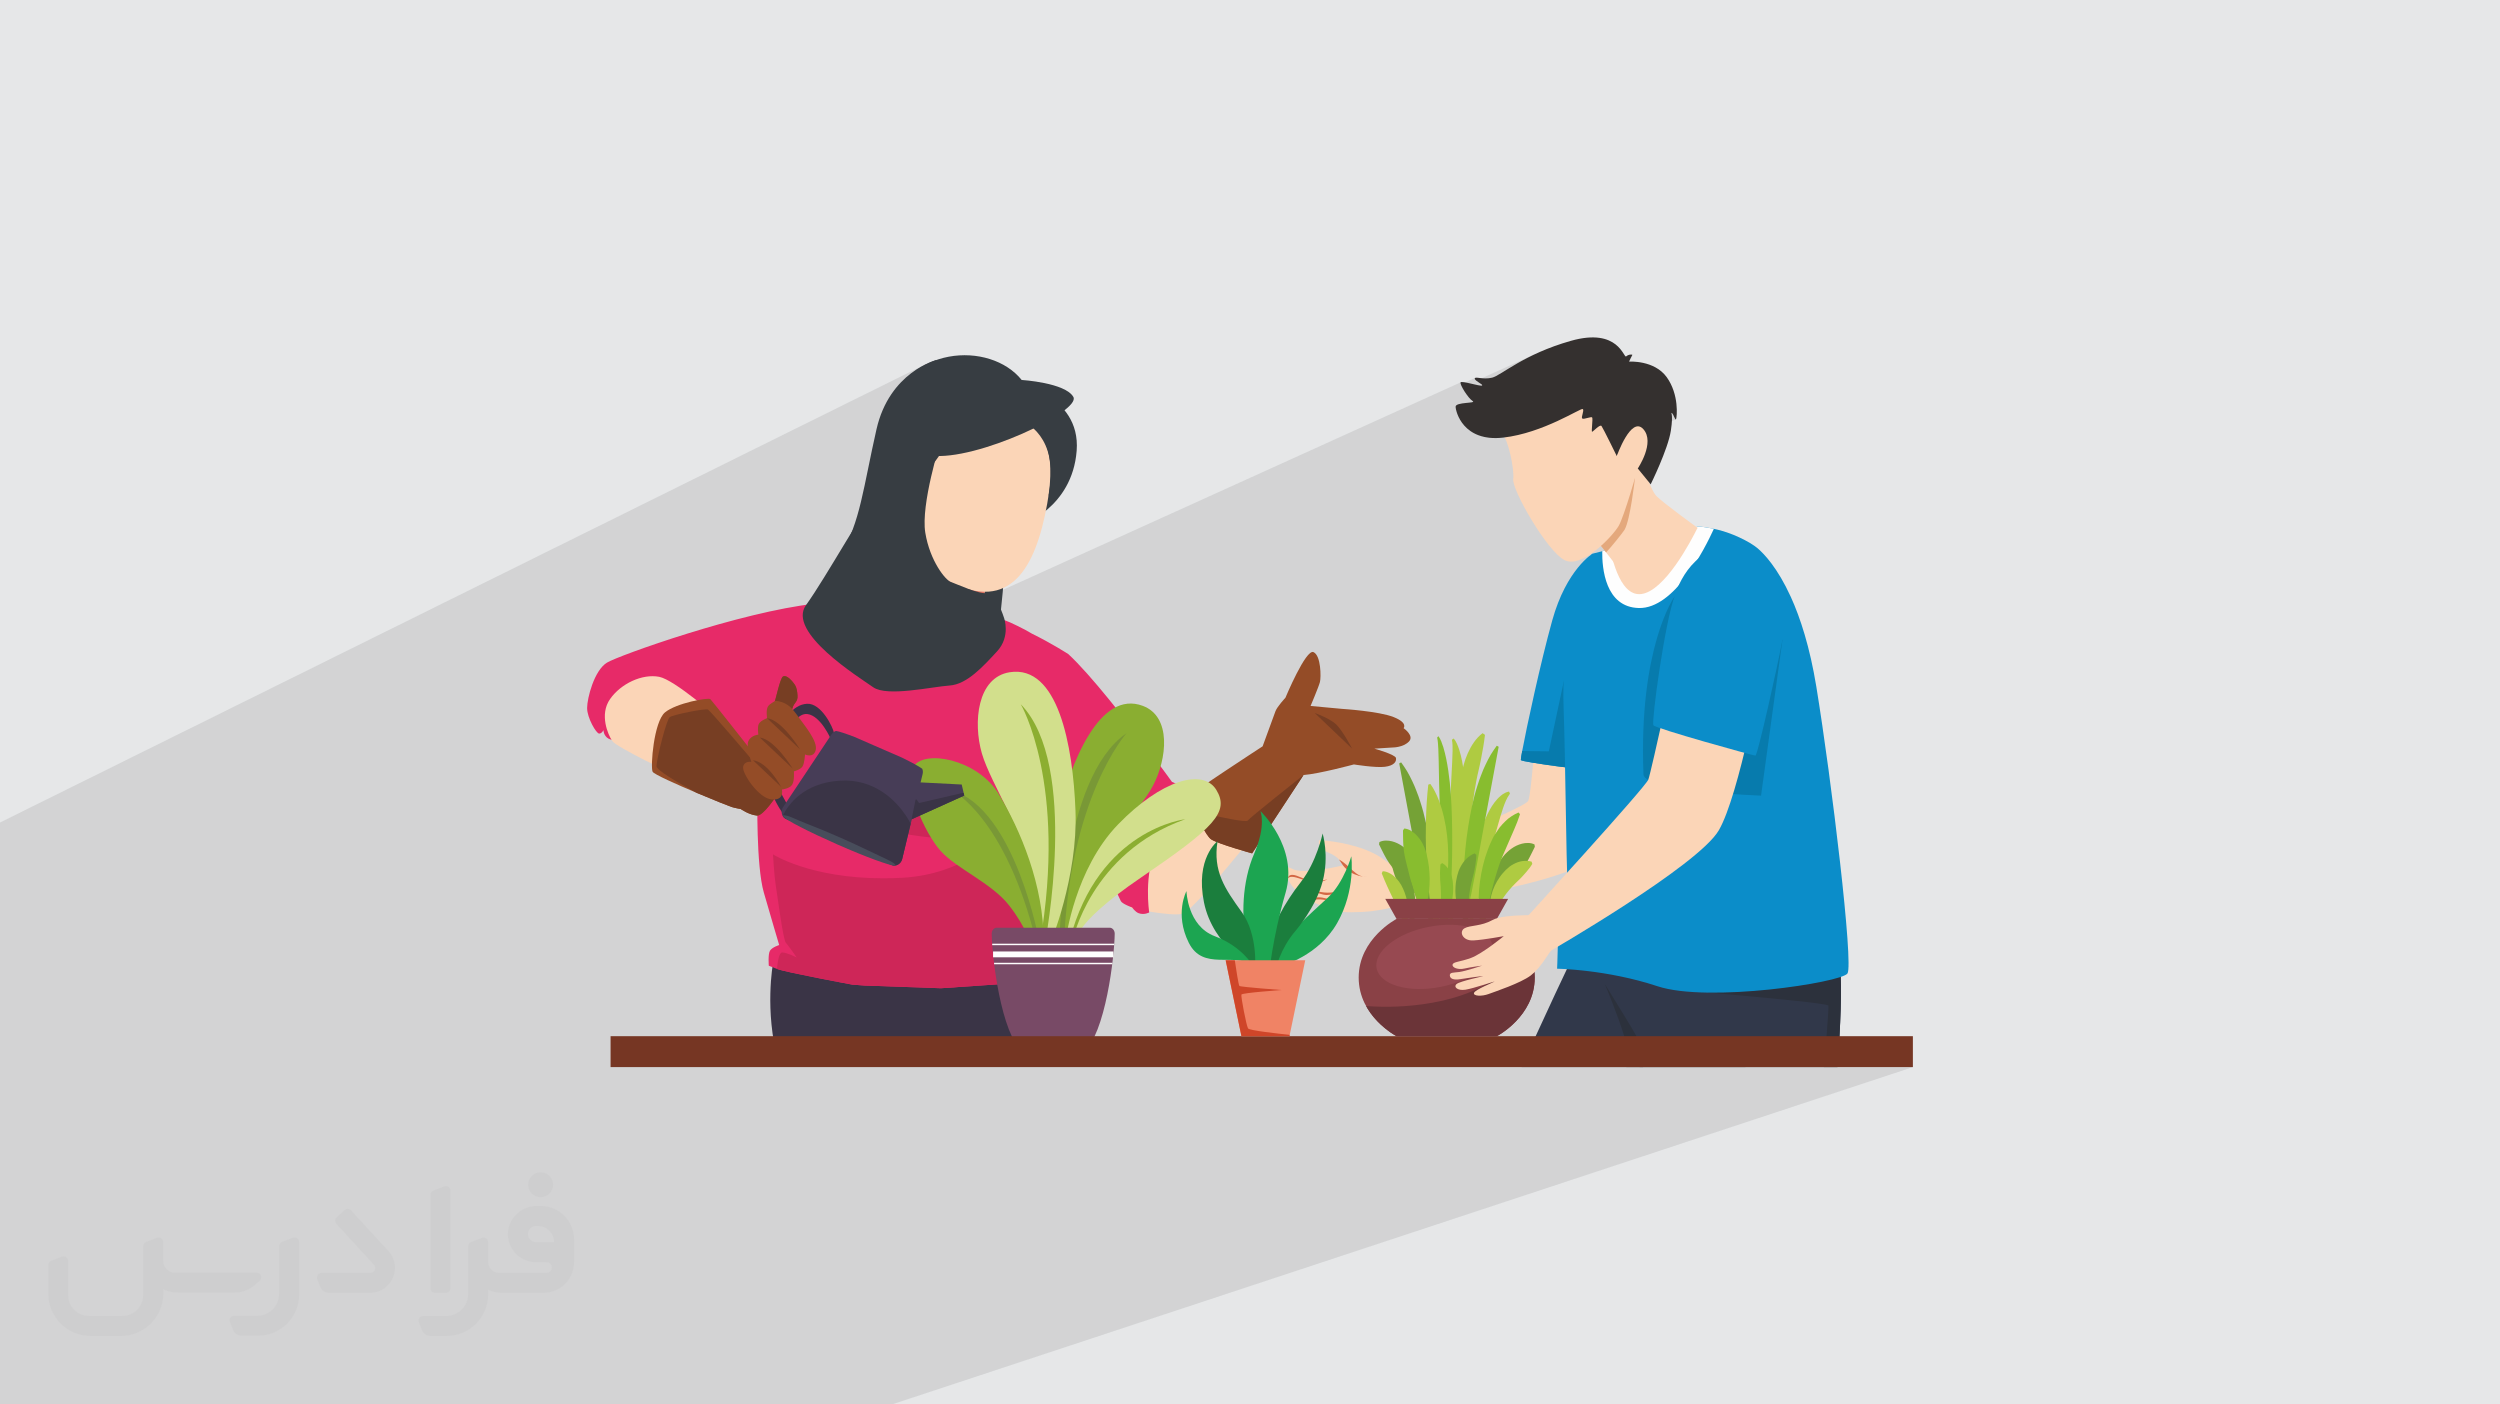 <?xml version="1.0" encoding="UTF-8"?>
<!DOCTYPE svg PUBLIC "-//W3C//DTD SVG 1.0//EN" "http://www.w3.org/TR/2001/REC-SVG-20010904/DTD/svg10.dtd">
<!-- Creator: CorelDRAW -->
<svg xmlns="http://www.w3.org/2000/svg" xml:space="preserve" width="94.192mm" height="52.917mm" version="1.0" style="shape-rendering:geometricPrecision; text-rendering:geometricPrecision; image-rendering:optimizeQuality; fill-rule:evenodd; clip-rule:evenodd"
viewBox="0 0 9418.1 5291.06"
 xmlns:xlink="http://www.w3.org/1999/xlink"
 xmlns:xodm="http://www.corel.com/coreldraw/odm/2003">
 <defs>
  <style type="text/css">
   <![CDATA[
    .fil37 {fill:#373D42}
    .fil8 {fill:#FEFEFE;fill-rule:nonzero}
    .fil3 {fill:#FBD5B7;fill-rule:nonzero}
    .fil29 {fill:#F08365;fill-rule:nonzero}
    .fil14 {fill:#E72A68;fill-rule:nonzero}
    .fil16 {fill:#DF7160;fill-rule:nonzero}
    .fil9 {fill:#E4A87C;fill-rule:nonzero}
    .fil30 {fill:#CF4629;fill-rule:nonzero}
    .fil11 {fill:#D36744;fill-rule:nonzero}
    .fil15 {fill:#CE2658;fill-rule:nonzero}
    .fil22 {fill:#D2DF8C;fill-rule:nonzero}
    .fil17 {fill:#944C27;fill-rule:nonzero}
    .fil26 {fill:#763623;fill-rule:nonzero}
    .fil18 {fill:#773E23;fill-rule:nonzero}
    .fil36 {fill:#974951;fill-rule:nonzero}
    .fil34 {fill:#8A4146;fill-rule:nonzero}
    .fil32 {fill:#AFCB41;fill-rule:nonzero}
    .fil35 {fill:#6B3438;fill-rule:nonzero}
    .fil23 {fill:#8CAE31;fill-rule:nonzero}
    .fil33 {fill:#88BD2F;fill-rule:nonzero}
    .fil20 {fill:#8AAE31;fill-rule:nonzero}
    .fil24 {fill:#784A66;fill-rule:nonzero}
    .fil21 {fill:#799836;fill-rule:nonzero}
    .fil31 {fill:#75A236;fill-rule:nonzero}
    .fil10 {fill:#34302F;fill-rule:nonzero}
    .fil19 {fill:#484D5B;fill-rule:nonzero}
    .fil27 {fill:#1CA551;fill-rule:nonzero}
    .fil13 {fill:#373D42;fill-rule:nonzero}
    .fil25 {fill:#473D57;fill-rule:nonzero}
    .fil4 {fill:#0B8DC9;fill-rule:nonzero}
    .fil12 {fill:#3A3446;fill-rule:nonzero}
    .fil28 {fill:#1B7E3D;fill-rule:nonzero}
    .fil7 {fill:#2C313C;fill-rule:nonzero}
    .fil6 {fill:#31384A;fill-rule:nonzero}
    .fil5 {fill:#077BAD;fill-rule:nonzero}
    .fil2 {fill:#373435;fill-rule:nonzero;fill-opacity:0.031}
    .fil1 {fill:#2B2A29;fill-opacity:0.102}
    .fil0 {fill:#E6E7E8}
   ]]>
  </style>
 </defs>
 <g id="Layer_x0020_1">
  <polygon class="fil0" points="-0,0 9418.1,0 9418.1,5291.06 -0,5291.06 "/>
  <polygon class="fil1" points="-0,3707.53 -0,3704.05 -0,3696.41 -0,3675.91 -0,3648.61 -0,3634.76 -0,3631.68 -0,3627.53 -0,3582.45 -0,3576.52 -0,3574.09 -0,3573.67 -0,3555.17 -0,3547.92 -0,3469.83 -0,3400.04 -0,3387.19 -0,3299.63 -0,3299.42 -0,3287.58 -0,3230.37 -0,3223.31 -0,3213.75 -0,3206.62 -0,3099.9 -0,3098.56 3484.35,1373.53 3468.43,1382.1 3461.33,1386.48 3497.27,1368.7 3478.91,1378.2 3461.1,1389.05 3443.89,1401.26 3427.38,1414.86 3411.66,1429.87 3396.79,1446.29 3382.86,1464.16 3369.96,1483.48 3358.16,1504.29 3347.56,1526.61 3338.23,1550.44 3330.26,1575.8 3327.82,1585.32 3566.85,1468.35 3545.83,1480.35 3526.06,1494.4 3508.88,1509.23 3507.94,1511.01 3505.71,1515.24 3502.69,1520.97 3498.91,1528.1 3494.44,1536.52 3489.32,1546.13 3483.62,1556.79 3477.38,1568.44 3470.66,1580.95 3463.5,1594.21 3455.97,1608.11 3455.19,1609.55 3812.72,1435.91 3821.65,1569.52 3828.13,1572.08 3845.12,1580.15 3861.55,1589.54 3877.25,1600.32 3892.07,1612.59 3905.83,1626.45 3918.38,1641.98 3929.54,1659.27 3939.15,1678.43 3947.05,1699.55 3953.07,1722.7 3957.03,1747.97 3958.79,1775.49 3958.18,1805.31 3955.02,1837.54 3949.17,1872.28 3845.11,1920.64 3848.91,1977.57 3851.05,1976.8 3857.12,1974.41 3866.58,1970.27 3505.21,2137.31 3507.46,2139.88 3529.15,2159.79 3553.47,2177.56 3580.48,2193 3600.99,2202.67 3620.79,2210.79 3639.89,2217.39 3658.29,2222.51 3676.01,2226.18 3693.05,2228.42 3709.44,2229.28 3725.2,2228.79 3740.32,2226.98 3754.83,2223.89 3768.74,2219.54 3782.05,2213.97 3658.13,2270.19 3664.38,2273.78 5502.13,1440.6 5502.38,1445.38 5503.35,1447.93 5557.09,1423.58 5555.66,1426.09 5557.06,1429.79 5560.8,1433.66 5561.54,1434.22 5800.57,1326.04 5776.38,1337.11 5754.11,1348.11 5733.68,1358.91 5715.03,1369.35 5698.07,1379.28 5682.74,1388.58 5668.97,1397.09 5656.67,1404.67 5645.79,1411.17 5636.25,1416.46 5627.97,1420.37 5575.76,1443.97 5577.2,1444.9 5581.45,1448.02 5583.62,1450.57 5582.81,1452.41 5521.03,1480.3 5525.07,1486.29 5533.1,1496.75 5540.84,1505.23 5547.68,1510.68 5549.67,1513.59 5485.06,1542.64 5485.12,1543 5487.19,1551.05 5490.34,1560.36 5494.71,1570.62 5500.43,1581.47 5507.66,1592.58 5516.51,1603.61 5523.29,1610.39 6133.89,1337.84 6129.82,1339.88 6126.1,1342.65 5524.19,1611.29 5527.14,1614.23 5539.69,1624.09 5554.28,1632.86 5571.07,1640.21 5590.2,1645.77 5602.91,1647.81 5778.87,1569.77 5765.33,1575.86 5752.19,1581.94 5739.55,1587.96 5727.5,1593.87 5716.14,1599.63 5705.57,1605.2 5695.88,1610.52 5687.18,1615.57 5679.55,1620.28 5673.11,1624.62 5667.93,1628.55 5664.13,1632 5661.8,1634.95 5661.03,1637.35 5661.93,1639.15 5665.51,1643.2 5668.28,1647.74 5691.22,1644.39 5719.05,1638.71 5746.26,1631.7 5770.3,1624.39 5953.93,1543.31 5959.73,1541.05 5962.57,1540.88 5964.24,1543.7 5964.4,1547.97 5963.53,1553.2 5962.12,1558.9 5960.66,1564.59 5959.64,1569.76 5959.55,1573.94 5960.88,1576.62 5964.04,1577.59 5968.74,1577.27 5974.42,1576.09 5980.53,1574.51 5986.52,1572.95 5991.82,1571.88 5995.89,1571.73 5998.16,1572.94 5998.92,1576.8 5998.96,1583.59 5998.51,1592.24 5997.85,1601.71 5997.19,1610.92 5996.85,1617.63 6025.71,1604.99 6030.18,1603.55 6033.25,1604.82 6034.87,1607.37 6037.41,1611.91 6040.75,1618.15 6044.73,1625.8 6049.21,1634.54 6054.05,1644.08 6058.52,1652.96 6164.14,1606.96 6155.43,1610.92 6146.91,1617.55 6142.06,1622.71 6296.55,1555.45 6298.15,1556.21 6300.6,1558.26 6302.98,1561.98 6305.28,1566.63 6307.45,1571.5 6309.47,1575.87 6311.3,1579.02 6312.91,1580.22 6183.53,1636.39 6184.61,1638.39 6186.41,1645.79 6187.23,1654.87 6187.2,1665.27 6186.45,1676.64 6185.14,1688.6 6183.38,1700.82 6181.32,1712.93 6179.09,1724.59 6176.84,1735.41 6174.69,1745.07 6172.78,1753.2 6171.25,1759.45 6170.23,1763.46 6169.86,1764.88 6218.52,1824.55 6152.69,1852.62 6152.59,1853.36 6150.34,1868.74 6147.81,1884.95 6145.02,1901.59 6142.01,1918.24 6138.77,1934.52 6135.34,1950 6131.73,1964.28 6127.97,1976.95 6124.06,1987.61 6120.04,1995.83 6115.99,2001.75 6109.12,2010.91 6100.17,2022.36 6089.88,2035.17 6079.03,2048.4 6068.35,2061.11 6065.18,2064.76 6065.6,2066.96 6069.34,2084.1 6073.8,2102.09 6077.73,2115.99 6079.94,2118.81 6081.77,2118.45 6086.95,2117.43 6095.08,2115.82 6105.71,2113.68 6118.4,2111.09 6132.72,2108.13 6148.23,2104.86 6164.51,2101.35 6181.11,2097.68 6197.61,2093.92 6213.57,2090.14 6228.56,2086.42 6242.13,2082.82 6253.87,2079.41 6263.32,2076.27 6270.06,2073.47 6088.8,2148.89 6091.93,2157.11 6099.72,2174.4 6108.44,2190.46 6118.16,2204.89 6121.48,2208.7 6448.23,2073.66 6473.4,2064.83 6501.14,2059.28 6531.55,2057.56 6547.04,2058.48 6561.75,2060.8 6575.68,2064.47 6588.84,2069.39 6601.27,2075.5 6612.97,2082.72 6623.94,2090.96 6634.24,2100.16 6643.85,2110.25 6652.8,2121.14 6661.11,2132.76 6668.78,2145.04 6675.84,2157.89 6682.31,2171.24 6688.19,2185.01 6693.51,2199.14 6698.28,2213.54 6702.51,2228.14 6706.23,2242.86 6709.44,2257.63 6712.18,2272.35 6714.44,2286.98 6716.26,2301.43 6717.64,2315.62 6718.6,2329.48 6719.15,2342.93 6719.32,2355.88 6719.12,2368.28 6718.56,2380.04 6717.67,2391.09 6716.45,2401.35 6714.93,2410.75 6634.32,2997.31 5925.44,3263.72 5925.24,3263.94 5903.93,3287.56 5903.68,3287.84 5903.69,3288.32 5904.19,3303.92 5904.72,3318.37 5905.27,3331.6 5905.84,3343.52 5906.02,3353.49 5905.6,3364.09 5904.63,3375.26 5903.19,3386.91 5901.34,3398.95 5899.14,3411.3 5896.67,3423.88 5893.97,3436.61 5891.13,3449.41 5888.2,3462.2 5885.25,3474.89 5882.34,3487.4 5879.54,3499.64 5876.92,3511.54 5874.54,3523.01 5872.46,3533.98 5872.39,3534.42 5987.51,3492.27 5981.46,3494.72 5976.35,3497.61 5976.1,3498.13 5975.35,3499.66 5974.12,3502.19 5972.41,3505.69 5970.25,3510.12 5967.65,3515.49 5964.61,3521.76 5961.15,3528.91 5957.28,3536.92 5953.02,3545.75 5948.38,3555.4 5943.36,3565.83 5942.62,3567.37 6066.16,3522.41 6051.83,3527.82 6038.56,3533.45 6026.39,3539.28 6015.38,3545.33 6005.58,3551.57 5997.05,3558.02 5989.83,3564.66 5983.99,3571.49 5979.58,3578.5 5976.65,3585.69 5975.25,3593.06 5975.63,3593.66 5976.73,3595.43 5978.51,3598.3 5980.94,3602.2 5983.98,3607.09 5987.58,3612.89 5991.71,3619.54 5996.33,3626.97 6001.38,3635.13 6006.85,3643.95 6012.69,3653.36 6018.85,3663.31 6018.86,3663.32 6025.26,3664.25 6040.26,3666.57 6055.68,3669.13 6071.5,3671.92 6087.67,3674.96 6104.19,3678.27 6120.99,3681.84 6138.06,3685.7 6155.36,3689.84 6172.86,3694.29 6190.5,3699.06 6192.17,3699.54 6655.77,3534.78 6675.61,3528.51 6695.41,3523.54 6715.1,3519.76 6734.65,3517.11 6753.98,3515.51 6773.04,3514.85 6791.77,3515.07 6810.12,3516.09 6828.03,3517.81 6845.46,3520.15 6860.75,3527.45 6874.66,3535.27 6887.09,3543.61 6897.99,3552.48 6907.28,3561.87 6914.88,3571.8 6920.71,3582.27 6924.69,3593.29 6927.06,3603.48 6929.12,3615.17 6930.87,3628.28 6932.31,3642.76 6933.47,3658.56 6934.34,3675.62 6934.95,3693.88 6935.29,3713.3 6935.38,3733.82 6935.23,3755.38 6934.85,3777.92 6934.24,3801.4 6933.41,3825.76 6932.39,3850.94 6931.17,3876.88 6929.76,3903.55 6929.36,3910.54 6928.95,3917.56 6928.54,3924.64 6928.11,3931.75 6927.67,3938.9 6927.22,3946.09 6926.76,3953.32 6926.29,3960.58 6925.81,3967.89 6925.31,3975.23 6924.81,3982.61 6924.3,3990.02 6923.78,3997.46 6923.25,4004.94 6922.71,4012.44 6922.16,4019.98 7206.28,4019.98 3359.35,5291.06 3115.33,5291.06 2826.11,5291.06 2817.29,5291.06 2486.76,5291.06 2475.57,5291.06 2431.98,5291.06 2283.35,5291.06 2236.61,5291.06 2176.86,5291.06 2169.91,5291.06 2138.34,5291.06 2093.61,5291.06 2069.46,5291.06 1855.61,5291.06 1834.81,5291.06 1794.08,5291.06 1731.7,5291.06 1713.94,5291.06 1610.43,5291.06 1411.17,5291.06 1333.22,5291.06 1332.98,5291.06 1332.96,5291.06 1328.29,5291.06 1290.33,5291.06 1277.69,5291.06 1259.26,5291.06 1244.12,5291.06 1223.07,5291.06 1205.68,5291.06 1161.49,5291.06 1158.8,5291.06 1146.29,5291.06 1145.7,5291.06 1143.06,5291.06 1133.22,5291.06 1115.84,5291.06 1077.46,5291.06 1074.66,5291.06 1073.76,5291.06 1069.37,5291.06 1069.14,5291.06 1057.63,5291.06 1053.26,5291.06 1051.04,5291.06 1038.69,5291.06 1036.71,5291.06 969.79,5291.06 969.53,5291.06 959.21,5291.06 931.93,5291.06 915.73,5291.06 888.79,5291.06 831.4,5291.06 826.82,5291.06 785.8,5291.06 784.08,5291.06 778.89,5291.06 725.65,5291.06 725.23,5291.06 721.21,5291.06 719.68,5291.06 713.58,5291.06 703.49,5291.06 702.31,5291.06 687.38,5291.06 682.28,5291.06 681.34,5291.06 678.55,5291.06 677.41,5291.06 672.47,5291.06 666.27,5291.06 661.81,5291.06 650.08,5291.06 635.24,5291.06 634.9,5291.06 629.96,5291.06 626.39,5291.06 625,5291.06 618.91,5291.06 609.96,5291.06 607.94,5291.06 604.92,5291.06 602.73,5291.06 594.96,5291.06 594.86,5291.06 594.76,5291.06 588.93,5291.06 582.35,5291.06 580.98,5291.06 569.13,5291.06 560.43,5291.06 551.95,5291.06 533.29,5291.06 530.91,5291.06 516.49,5291.06 506.74,5291.06 505.45,5291.06 502.79,5291.06 500.47,5291.06 500.22,5291.06 495.66,5291.06 493.51,5291.06 491.89,5291.06 491.41,5291.06 487.2,5291.06 470.16,5291.06 464.16,5291.06 463.13,5291.06 455.33,5291.06 455.24,5291.06 452.7,5291.06 452.52,5291.06 449.87,5291.06 447.9,5291.06 446.66,5291.06 446.24,5291.06 434.38,5291.06 431.67,5291.06 429.35,5291.06 425.53,5291.06 425.46,5291.06 421.2,5291.06 420.67,5291.06 419.93,5291.06 411.12,5291.06 402.41,5291.06 399.19,5291.06 395.94,5291.06 388.14,5291.06 382.19,5291.06 375.09,5291.06 366.29,5291.06 363.28,5291.06 358.62,5291.06 356.55,5291.06 356.42,5291.06 354.9,5291.06 353.29,5291.06 348.27,5291.06 347.51,5291.06 339.42,5291.06 331.42,5291.06 317.06,5291.06 303.22,5291.06 300.28,5291.06 295.04,5291.06 294.32,5291.06 286.9,5291.06 285.01,5291.06 276.95,5291.06 272.42,5291.06 266.28,5291.06 255.26,5291.06 249.73,5291.06 247.1,5291.06 245.92,5291.06 242.63,5291.06 242.11,5291.06 229.67,5291.06 225.35,5291.06 211.56,5291.06 179.68,5291.06 176.3,5291.06 150.41,5291.06 142.12,5291.06 114.78,5291.06 88.34,5291.06 41.37,5291.06 41.28,5291.06 41.23,5291.06 41.22,5291.06 31.11,5291.06 26.87,5291.06 22.16,5291.06 10.1,5291.06 8.83,5291.06 5.16,5291.06 -0,5291.06 -0,5280.54 -0,5256.3 -0,5252.15 -0,5251.75 -0,5251.5 -0,5249.19 -0,5246.7 -0,5244.97 -0,5240.89 -0,5235.9 -0,5235.19 -0,5230.22 -0,5228.81 -0,5228.63 -0,5217.69 -0,5202.12 -0,5202.11 -0,5200.55 -0,5199.15 -0,5197.1 -0,5195.38 -0,5194.6 -0,5184.49 -0,5178.5 -0,5175.57 -0,5171.55 -0,5160.97 -0,5152.76 -0,5149.38 -0,5148.69 -0,5144.35 -0,5140.69 -0,5140.24 -0,5135.14 -0,5133.33 -0,5129.36 -0,5129.24 -0,5123.65 -0,5120.86 -0,5120.45 -0,5119.45 -0,5117.04 -0,5108.41 -0,5107.61 -0,5106.23 -0,5103.85 -0,5103.83 -0,5103.34 -0,5100.04 -0,5096.13 -0,5092.61 -0,5086.75 -0,5083.33 -0,5069.98 -0,5068.98 -0,5043.27 -0,5035.95 -0,5014.19 -0,5010.98 -0,5003.9 -0,4997.24 -0,4995.19 -0,4990.51 -0,4978.14 -0,4964.26 -0,4946.79 -0,4942.8 -0,4926.72 -0,4926.58 -0,4918.54 -0,4907.92 -0,4896.52 -0,4895.88 -0,4887.55 -0,4869.39 -0,4864.78 -0,4864.51 -0,4858.28 -0,4858.19 -0,4856.56 -0,4848.07 -0,4844.44 -0,4842.35 -0,4842.07 -0,4833.53 -0,4831.45 -0,4827.92 -0,4823.11 -0,4821.36 -0,4797.44 -0,4797.31 -0,4797.19 -0,4777.18 -0,4775.18 -0,4773.14 -0,4770.07 -0,4768.97 -0,4768.63 -0,4746.76 -0,4736.47 -0,4734.29 -0,4734.08 -0,4730.88 -0,4721.31 -0,4715.82 -0,4691.69 -0,4680.53 -0,4679.45 -0,4667.44 -0,4666.4 -0,4666.04 -0,4659.94 -0,4657.59 -0,4654.94 -0,4651.19 -0,4649.74 -0,4611.69 -0,4580.88 -0,4575.24 -0,4555.04 -0,4553.06 -0,4551.58 -0,4546.56 -0,4540.78 -0,4539.89 -0,4539.88 -0,4535.21 -0,4535.19 -0,4526.93 -0,4524.71 -0,4516.87 -0,4502.13 -0,4500.88 -0,4497.73 -0,4496.51 -0,4482.64 -0,4481.83 -0,4462.37 -0,4459.73 -0,4433.62 -0,4430.66 -0,4411.19 -0,4409.31 -0,4405.76 -0,4398.7 -0,4392.27 -0,4386.97 -0,4374.07 -0,4364.45 -0,4364.16 -0,4353.34 -0,4349.57 -0,4349.28 -0,4348.44 -0,4346.36 -0,4328.36 -0,4327.79 -0,4322.34 -0,4313.36 -0,4311.77 -0,4297.92 -0,4286.51 -0,4266.6 -0,4265.22 -0,4261.81 -0,4260.38 -0,4255.85 -0,4252.06 -0,4250.37 -0,4249.54 -0,4247.19 -0,4220.53 -0,4219.46 -0,4215.74 -0,4212.23 -0,4208.99 -0,4205.65 -0,4202.12 -0,4194.62 -0,4191.69 -0,4180.8 -0,4180.05 -0,4169.9 -0,4168.6 -0,4156.03 -0,4152.73 -0,4149.49 -0,4149.15 -0,4147.96 -0,4147.67 -0,4134.05 -0,4126.5 -0,4123.32 -0,4121.2 -0,4120.94 -0,4109.88 -0,4108.76 -0,4096.65 -0,4095.09 -0,4090.41 -0,4086.6 -0,4086.44 -0,4086.43 -0,4071.16 -0,4058.47 -0,4055.55 -0,4054.73 -0,4053.52 -0,4046.96 -0,4046.64 -0,4044.33 -0,4033.73 -0,4033.69 -0,4029.58 -0,4020.44 -0,4017.34 -0,4012.76 -0,4012.46 -0,4012.21 -0,4010.68 -0,4005.84 -0,4005.45 -0,4005.41 -0,4005.32 -0,3976.59 -0,3972.73 -0,3965.37 -0,3938.16 -0,3935.1 -0,3932.05 -0,3929.67 -0,3906.81 -0,3892.12 -0,3888.54 -0,3855.21 -0,3850.69 -0,3834.29 -0,3833.08 -0,3832.32 -0,3828.76 -0,3828.72 -0,3802.95 -0,3802.15 -0,3801.89 -0,3796.58 -0,3795.43 -0,3786.59 -0,3757.51 -0,3756.78 -0,3734.5 -0,3719.54 -0,3713.14 "/>
  <g id="_2692156481456">
   <path class="fil2" d="M1126.97 4679.13l0 197.31c0,20.44 -3.75,40.88 -11.68,59.64 -7.93,18.77 -19.19,36.3 -33.79,50.47 -14.6,14.6 -31.7,25.86 -50.47,33.79 -18.77,7.93 -39.21,11.68 -59.64,11.68l-60.9 0c-7.09,0 -14.18,-2.08 -20.02,-6.26 -5.84,-4.17 -10.43,-9.59 -12.94,-16.27l-11.26 -29.2c-0.83,-2.5 -1.25,-5.42 -1.25,-8.34 0,-2.92 1.25,-5.43 2.92,-7.93 1.67,-2.5 3.75,-4.17 6.26,-5.42 2.5,-1.25 5.42,-2.09 7.92,-1.67l86.35 0c22.11,0 42.97,-8.76 58.81,-24.61 15.43,-15.44 24.19,-36.71 24.19,-58.81l0 -179.37c0,-3.34 1.26,-6.67 3.34,-9.59 2.09,-2.92 5.01,-5.01 7.93,-6.26l40.88 -15.85c2.5,-0.84 5.42,-1.25 8.34,-0.84 2.92,0.42 5.43,1.26 7.51,2.92 2.09,1.67 4.18,3.76 5.43,6.26 1.25,2.92 2.08,5.84 2.08,8.34z"/>
   <path class="fil2" d="M2036.73 4543.16l-15.02 0c-59.65,0 -109.29,48.79 -108.46,108.03 0.42,27.54 12.1,54.23 31.71,73.42 19.6,19.6 46.29,30.45 74.24,30.45l39.63 0c5.43,0 10.43,2.08 14.19,5.84 3.75,3.75 5.84,8.76 5.84,14.18 0,5.43 -2.09,10.43 -5.84,14.19 -3.76,3.75 -8.76,5.84 -14.19,5.84l-179.36 0c-10.85,0 -20.86,-4.59 -28.37,-12.1 -7.51,-7.51 -11.68,-17.94 -12.1,-28.37l0 -75.08c0,-2.92 -0.83,-5.42 -2.08,-7.93 -1.25,-2.5 -3.34,-4.58 -5.43,-6.25 -2.08,-1.67 -5,-2.51 -7.51,-2.92 -2.92,-0.42 -5.42,0 -8.34,0.83l-41.3 15.85c-2.92,1.25 -5.84,3.34 -7.93,6.26 -2.08,2.92 -2.92,6.26 -2.92,9.59l0 179.37c0,22.11 -8.76,43.39 -24.19,58.81 -15.44,15.44 -36.71,24.61 -58.81,24.61l-86.76 0.01c-2.92,0 -5.43,0.83 -7.93,2.08 -2.5,1.25 -4.59,3.34 -6.26,5.43 -1.66,2.5 -2.5,5 -2.92,7.51 -0.41,2.92 0,5.42 1.26,8.34l11.26 29.2c2.5,6.68 7.09,12.52 12.93,16.69 5.84,4.17 12.93,6.26 20.03,5.84l60.89 0c41.3,0 80.92,-16.27 110.13,-45.88 29.2,-29.2 45.87,-68.83 45.87,-110.13l0 -18.35c15.86,7.92 33.38,12.1 50.89,12.1l157.25 0c30.46,0 60.07,-12.1 81.76,-33.79 21.69,-21.7 33.79,-50.89 33.79,-81.76l0 -85.93c0,-33.37 -13.35,-65.48 -36.71,-89.26 -23.78,-23.78 -55.89,-36.71 -89.26,-36.71zm50.46 136.39l-66.73 0c-7.93,0 -15.44,-2.5 -21.28,-7.92 -5.84,-5.43 -9.6,-12.52 -10.43,-20.45 0,-4.17 0.42,-8.76 2.08,-12.93 1.67,-4.17 3.76,-7.92 6.68,-10.84 5.84,-5.43 13.77,-8.77 21.69,-8.77l7.1 0c16.27,0 31.7,6.26 42.96,17.94 11.68,11.27 17.94,26.7 17.94,42.97z"/>
   <path class="fil2" d="M1696.77 4485.18l0 367.91c0,2.08 -0.42,4.58 -1.25,6.67 -0.84,2.09 -2.09,4.17 -3.76,5.84 -1.67,1.67 -3.34,2.92 -5.42,3.75 -2.09,0.84 -4.17,1.26 -6.68,1.26l-40.88 0c-2.08,0 -4.59,-0.42 -6.67,-1.26 -2.09,-0.83 -4.17,-2.08 -5.43,-3.75 -1.66,-1.67 -2.92,-3.75 -3.75,-5.84 -0.83,-2.09 -1.25,-4.59 -1.25,-6.67l0 -352.06c0,-3.33 0.83,-6.67 2.92,-9.59 2.08,-2.92 4.59,-5.01 7.92,-6.26l40.89 -15.85c2.5,-0.84 5.42,-1.25 8.34,-1.25 2.92,0.41 5.42,1.25 7.51,2.92 2.5,1.66 4.17,3.75 5.42,6.25 1.25,2.09 2.09,5.01 2.09,7.93z"/>
   <path class="fil2" d="M1393.51 4870.6l-153.91 0c-7.09,0 -14.19,-2.09 -20.03,-6.26 -5.84,-4.17 -10.43,-10.01 -13.35,-16.69l-11.26 -28.78c-0.83,-2.51 -1.25,-5.43 -0.83,-8.35 0.41,-2.92 1.25,-5.42 2.92,-7.92 1.66,-2.51 3.75,-4.17 6.25,-5.43 2.51,-1.25 5.43,-2.08 7.93,-2.08l184.37 0c3.34,0 6.67,-1.25 9.59,-2.92 2.93,-2.09 5.01,-4.59 6.68,-7.93 1.25,-3.34 1.67,-6.67 1.25,-10.01 -0.42,-3.34 -2.08,-6.68 -4.17,-9.18l-141.82 -154.33c-2.92,-3.34 -4.59,-7.93 -4.59,-12.52 0,-4.59 2.09,-8.76 5.84,-12.1l29.62 -27.53c3.34,-2.92 7.93,-4.59 12.52,-4.59 4.59,0.42 8.76,2.09 12.1,5.84l140.56 153.08c55.48,59.65 12.52,157.68 -69.66,157.68z"/>
   <path class="fil2" d="M978.9 4824.72l-20.03 17.1c-20.86,17.94 -47.55,27.95 -75.08,27.95l-211.49 0c-19.6,0 -39.21,-4.17 -57.14,-12.51l0 16.27c0,20.85 -4.17,41.71 -12.1,60.89 -7.92,19.19 -19.6,36.71 -34.62,51.72 -14.6,14.6 -32.12,26.28 -51.72,34.63 -19.19,7.92 -40.05,12.09 -60.9,12.09l-114.71 0.01c-20.86,0 -41.72,-4.18 -60.9,-12.1 -19.19,-7.93 -36.71,-19.61 -51.72,-34.63 -14.6,-14.6 -26.28,-32.12 -34.62,-51.72 -7.93,-19.19 -12.1,-40.04 -12.1,-60.89l0 -108.04c0,-3.34 1.25,-6.67 2.92,-9.59 2.09,-2.92 4.59,-5.01 7.93,-6.26l40.88 -15.85c2.5,-0.84 5.42,-1.26 8.34,-0.84 2.92,0.42 5.43,1.25 7.51,2.92 2.09,1.67 4.17,3.76 5.43,6.26 1.25,2.5 2.08,5.01 2.08,7.93l0 128.89c0,20.86 8.35,40.88 22.95,55.48 14.6,14.6 34.62,22.94 55.47,22.94l125.97 0c20.86,0 40.47,-8.35 55.06,-22.95 14.6,-14.6 22.95,-34.62 22.95,-55.47l0 -184.37c0,-3.34 1.25,-6.68 2.92,-9.6 2.08,-2.92 4.58,-5 7.92,-6.25l40.88 -15.86c2.51,-0.83 5.43,-1.25 8.35,-0.83 2.92,0.42 5.42,1.25 7.92,2.92 2.51,1.67 4.18,3.75 5.43,6.26 1.25,2.5 2.08,5.42 2.08,7.92l0 70.5c0,11.68 4.59,23.36 12.94,31.7 8.34,8.35 19.6,13.35 31.7,13.35l307.84 0c3.34,0 7.1,0.84 9.6,2.92 2.92,2.09 5.01,5.01 6.26,7.93 1.25,3.34 1.25,6.67 0.41,10.43 0,3.75 -2.08,6.67 -4.58,8.76z"/>
   <path class="fil2" d="M2036.73 4510.2c25.86,0 47.13,-21.28 47.13,-47.13 0,-25.87 -21.28,-47.13 -47.13,-47.13 -25.87,0 -47.14,21.27 -47.14,47.13 0,25.86 21.28,47.13 47.14,47.13z"/>
  </g>
  <g id="_2692156484912">
   <path class="fil3" d="M5781.41 2799.35c0,0 -12.93,187.91 -24.02,217.34 -11.09,29.44 -588.71,259.16 -588.71,259.16l41.33 146.35c0,0 735.11,-80.92 812.86,-214.36 77.77,-133.43 46.24,-426.66 46.24,-426.66l-287.7 18.17z"/>
   <path class="fil4" d="M5998.61 2903.98c0,0 -266.41,-32.66 -269.2,-40.77 -0.51,-1.47 1.35,-13.76 5.06,-33.97 16.55,-89.46 69.47,-334.59 113.18,-491.86 53.59,-192.8 151.88,-251.59 151.88,-251.59l-0.5 427.44 -0.42 390.75z"/>
   <path class="fil5" d="M5998.61 2903.98c0,0 -266.41,-32.66 -269.2,-40.77 -0.51,-1.47 1.35,-13.76 5.06,-33.97l100.31 1.17 71.95 -336.6c0,0 43.92,9.03 92.3,19.42l-0.42 390.75z"/>
   <path class="fil6" d="M6776.74 3727.22c-2.15,5.82 -10.94,20.3 -25.07,41.75 -20.83,31.57 -53.26,78.29 -93.19,134.58 -25.15,35.44 -53.24,74.7 -83.32,116.43l-842.58 0c17.84,-39.83 35.48,-78.82 52.62,-116.43 104.28,-228.4 191.14,-405.94 191.14,-405.94 24.69,-16.65 90.85,-13.59 175.25,1.18 114.95,20.11 263.68,61.96 387.28,105.29 139.24,48.81 246.6,99.5 237.86,123.15z"/>
   <path class="fil7" d="M6190.32 4019.98l-63.79 0c0.25,-40.3 0.27,-69.48 0,-78.94 -0.26,-8.06 -3.23,-21.28 -7.89,-37.49 -20.09,-69.5 -71.47,-193.52 -72.65,-196.38 2.35,2.98 122.69,155.73 131.41,173.53 0.9,1.86 2.05,9.9 3.43,22.85 2.58,24.31 5.88,65.98 9.5,116.43z"/>
   <path class="fil6" d="M6929.76 3903.55c-2.09,37.14 -4.64,76.15 -7.6,116.43l-744.87 0c-5.96,-62.63 -10.58,-105.09 -13.23,-116.43 -0.27,-1.23 -0.52,-2.08 -0.77,-2.58 -7.17,-14.8 -67.02,-112.37 -117.31,-193.8 -38.12,-61.7 -70.74,-114.12 -70.74,-114.12 3.25,-39.75 74.35,-72.22 176.35,-94.27 206.81,-44.71 540.7,-46.47 693.86,21.37 42.56,18.79 71.13,43.03 79.23,73.13 13.53,50.36 13.05,166.26 5.07,310.27z"/>
   <path class="fil7" d="M6929.76 3903.55c-2.09,37.14 -4.64,76.15 -7.6,116.43l-51.03 0c3.86,-43.43 7.19,-82.88 9.87,-116.43 5.53,-69.09 8.26,-113.17 6.77,-115.49 -2.53,-3.9 -61.51,-11.26 -136.09,-19.1 -133.3,-14.03 -316.52,-29.55 -316.52,-29.55 31.21,-58.11 66.43,-102.27 103.73,-135.34 100.16,-88.85 215.08,-97.94 306.59,-83.92 42.56,18.79 71.13,43.03 79.23,73.13 13.53,50.36 13.05,166.26 5.07,310.27z"/>
   <path class="fil4" d="M6959.81 3667.37c-23.66,33.84 -524.05,111.46 -715.69,47.99 -191.63,-63.48 -378.15,-66.03 -378.15,-66.03 0,0 1.58,-33.56 2.57,-81.7 0.18,-9.57 1.68,-20.99 3.92,-33.65 10.16,-56.98 36.08,-139.17 33.38,-190.46 -6.25,-120.15 -8.05,-472.74 -15.41,-677.24 -8.25,-228.37 41.81,-415.5 77.03,-511.25 16.18,-43.97 29.26,-68.62 32.09,-69.21 1.64,-0.33 15.21,-3.78 36.44,-9.23 95.65,-24.52 346.42,-89.5 359.84,-92.67 5.29,-1.3 29.29,2.04 60.73,8.3 65.6,13.05 136.21,49.18 164.65,73.24 24.31,20.64 75.14,73.44 124.86,182.57l0.08 0.08c36.26,79.67 71.92,189.37 96.32,338.45 57.74,353.28 141.04,1046.96 117.35,1080.81z"/>
   <path class="fil8" d="M6456.57 1992.21c-35.72,78.36 -149.3,301.74 -282.76,298.34 -126.65,-3.22 -138.61,-150.27 -137.82,-213.96 95.63,-24.52 346.41,-89.5 359.83,-92.69 5.29,-1.27 29.28,2.04 60.75,8.31z"/>
   <path class="fil5" d="M6714.93 2410.75l-80.61 586.56c0,0 -440.44,-15.58 -442.98,-80.01 -18.86,-478.82 116.57,-669.29 116.57,-669.29l407.02 162.74z"/>
   <path class="fil3" d="M6058.26 2024.89c8.37,57.87 39.82,223.7 124.87,213 87.78,-11.09 185.17,-195.46 211.87,-249.34 -40.62,-9.79 -70.55,-14.86 -79.85,-16 -13.21,-1.61 -127.59,22.98 -256.88,52.34z"/>
   <path class="fil3" d="M5959.43 1965.05l91.06 116.16 29.45 37.61c0,0 162.15,-31.44 190.13,-45.34 27.96,-13.99 124.93,-84.92 124.93,-84.92 0,0 -129.69,-94.33 -154.62,-119.48 -24.93,-25.15 -60.98,-146.07 -60.98,-146.07l-32.21 35.45 -187.75 206.61z"/>
   <path class="fil9" d="M5959.43 1965.05l91.06 116.16c18.68,-19.58 63.2,-74.72 69.55,-85.38 21.74,-36.67 39.23,-194.26 39.23,-194.26 -2.41,-14.22 -6.56,-28.64 -12.09,-43.13l-187.75 206.61z"/>
   <path class="fil3" d="M6169.86 1764.88c0,0 -50.62,180.47 -72.4,217.18 -21.78,36.72 -137.36,162.1 -203.76,127.88 -66.38,-34.22 -197.92,-264.8 -193,-304.18 4.92,-39.37 -19.99,-150.77 -38.77,-166.61 -18.78,-15.84 262.87,-141.38 313.96,-131.78 51.11,9.6 175.5,148.65 193.96,257.51z"/>
   <path class="fil10" d="M6169.86 1764.88l48.66 59.67c0,0 65.1,-131.73 75.95,-201.73 10.85,-70.02 -2.9,-69.23 3.68,-66.61 6.57,2.62 12.87,30.65 16.11,22.54 3.23,-8.12 11.74,-92.5 -35.27,-157.79 -47.01,-65.28 -141.88,-58.7 -141.88,-58.7 0,0 9.93,-21.58 12.09,-24.75 2.16,-3.17 -13.91,-3.3 -23.1,5.14 -9.17,8.43 -28.39,-109.82 -208.16,-58.67 -179.78,51.14 -262.31,130.25 -297.07,138.8 -34.76,8.56 -65.01,-6.17 -65.21,3.31 -0.18,9.48 34.05,22.5 27.15,26.32 -6.9,3.82 -77.09,-19.34 -80.68,-11.81 -3.59,7.53 29.06,60.52 45.54,70.08 16.51,9.54 -63.96,3.19 -64.03,21.38 -0.07,18.18 27.94,133.81 179.34,116.47 151.4,-17.37 292.69,-112.8 299.59,-107.65 6.92,5.14 -7.57,31.02 -1.69,35.75 5.89,4.72 34.09,-9.13 37.29,-3.68 3.21,5.47 -3.92,53.37 -0.42,53.57 3.5,0.21 29.63,-29.41 35.51,-21.7 5.88,7.72 57.57,113.39 57.57,113.39 0,0 60.8,-97.21 86.69,-88.21 25.87,9.02 -7.66,134.88 -7.66,134.88z"/>
   <path class="fil3" d="M6169.86 1764.88c0,0 66.75,-97.93 20.61,-148.53 -46.13,-50.6 -99.64,101.86 -99.64,101.86l79.03 46.67z"/>
   <path class="fil3" d="M6323.82 2433.08c0,0 -103.07,474.37 -114.16,503.78 -11.09,29.43 -473.38,535.31 -473.38,535.31l99.39 113.28c0,0 561.71,-324 639.46,-457.43 77.75,-133.43 164.83,-616.74 164.83,-616.74l-316.14 -78.2z"/>
   <path class="fil4" d="M6310.91 2239.96c0,0 51.1,-184.38 220.65,-182.4 169.54,1.96 201.2,257.86 183.38,353.19 -17.83,95.32 -93.42,435.95 -101.79,435.86 -8.35,-0.1 -376.15,-102.28 -384.37,-114.32 -8.22,-12.03 44.03,-397.38 82.13,-492.33z"/>
   <path class="fil3" d="M4851 3309.29c0,0 11.51,22.22 16.51,28.47 22.29,27.14 53.16,47.59 84.41,62.83l0.02 0.02c31.93,15.58 64.21,25.76 88.2,32.13 20.21,5.01 75.66,5.71 132.24,-0.62 1.29,-0.37 2.86,-1.04 4.98,-1 9.19,-1.17 18.43,-2.51 27.48,-4.13 66.6,-11.53 125.24,-34.58 118.1,-74.58 -4.1,-22.36 -13.49,-40.46 -24.89,-54.89l-0.03 -0.02c-8.1,-10.24 -17.16,-18.64 -26.13,-25.41 -23.47,-17.81 -45.83,-24.56 -45.83,-24.56 -15.23,-12.8 -32.62,-23.62 -50.98,-32.77 -11.02,-5.5 -22.44,-10.42 -33.94,-14.76 -82.89,-31.45 -171.39,-34.97 -171.39,-34.97 0,0 -12.27,28.11 33.77,46.53 19.77,7.76 32.88,17.69 41.34,26.58 7.15,7.44 11.04,14.13 13,18.09 1.16,2.41 1.61,3.84 1.61,3.84l-0.17 0.05c-5.38,1.3 -147.76,35.39 -188.58,14.11 -41.64,-21.61 -73.61,-3.56 -19.7,35.06z"/>
   <path class="fil11" d="M5044.24 3237.79c44.66,25.18 62.34,67.42 104.86,65.73 0,0 -55.61,1.48 -89.78,-43.38l-15.08 -22.36z"/>
   <path class="fil11" d="M4851.08 3309.23c0,0 1.84,-14.3 18.61,-13.5 16.78,0.78 42.41,16.02 63.45,22.7 21.04,6.68 67.12,-5.71 67.12,-5.71 0,0 -16.68,10.49 -46.08,12.39 -29.39,1.9 -86.31,-36.17 -103.1,-15.88z"/>
   <path class="fil11" d="M4890.71 3349.22c0,0 3.62,-19.56 27.04,-7.38 23.41,12.16 65.7,23.58 94.33,20.62 28.63,-2.96 28.63,-2.96 28.63,-2.96 0,0 -10.14,10.59 -41.36,12.2 -31.23,1.61 -98.54,-42.04 -108.64,-22.48z"/>
   <path class="fil11" d="M4951.97 3400.64c0,0 -11.84,-19.03 11.55,-20.28 23.38,-1.26 46.01,9.85 63.55,11.7 17.55,1.85 37.51,0.33 37.51,0.33 0,0 -20.35,9.91 -43.87,4.3 -23.51,-5.61 -77.02,-18.15 -68.74,3.95z"/>
   <path class="fil12" d="M2912.05 3629.79c0,0 -32.89,176.64 19.54,367.19l951.44 0 -7.66 -356.8 -963.32 -10.39z"/>
   <path class="fil13" d="M3526.57 1356.58c0,0 -175.59,44.64 -224.64,260.76 -49.06,216.13 -62.31,355.34 -133.03,465.84 -70.73,110.49 -169.72,258.12 -167.96,260.76 1.77,2.65 739.87,93.7 751.35,74.26 11.5,-19.46 40.67,-306.73 43.32,-502.08 2.65,-195.35 -269.03,-559.54 -269.03,-559.54z"/>
   <path class="fil3" d="M4756.47 3104.25c0,0 -258.03,326.55 -301.43,337.98 -43.39,11.42 -195.66,-21.29 -195.66,-21.29l-7.59 -211.65 214.62 -156.78 150.76 -87.56 130.17 89.07 9.13 50.22z"/>
   <path class="fil14" d="M2211.81 2667.32c0,37.36 34.66,96.27 45.3,96.27 10.78,0 16.19,-13.36 16.19,-13.36 0,0 0,21.32 18.59,32.11 18.75,10.65 42.88,0 42.88,0 0,0 -74.83,-93.57 45.44,-165.84 120.39,-72.13 169.75,12.67 169.75,12.67l145.73 126.48 157.74 245.91c0,0 -5.4,259.4 24.13,360.92 29.26,101.66 57.84,197.72 57.84,197.72 0,0 -26.71,8.09 -34.79,21.44 -7.95,13.35 -4.32,56.62 -4.32,56.62l27.38 10.52c0,0.03 1.17,0.47 3.4,1.34 32.74,12.78 283.65,59.13 283.65,59.13l46.37 3.51 287.65 10.12 398.12 -27.31c0,0 -8.09,-354.71 -8.09,-440.19 0,-85.62 14.69,-255.48 14.69,-255.48 0,0 32.05,51.27 45.26,66.92 2.82,3.5 6.06,7.41 9.58,11.59 25.07,29.93 62.54,73.89 100.44,115.68 50.81,56.08 101.66,165.69 101.66,165.69 0,0 10.64,24.15 16.05,34.8 5.39,10.79 42.72,24.13 42.72,24.13 0,0 11.35,16.59 24.16,21.43 21.29,7.97 40.04,-2.82 40.04,-2.82 0,0 -22.39,-145.2 29.4,-248.61 42.74,-85.62 88.18,-136.32 88.18,-136.32 0,0 34.77,-32.07 21.43,-37.48 -13.35,-5.26 -13.35,-5.26 -13.35,-5.26 0,0 -10.64,-48.11 -18.75,-53.64 -7.94,-5.26 -21.29,-10.66 -21.29,-10.66 -7.97,-10.92 -122.7,-170.14 -236.22,-309.43 -56.08,-68.89 -111.91,-132.93 -154.24,-171.89 0,0 -62.95,-40.59 -136.84,-76.85 -25.88,-16.18 -85.48,-45.03 -100.44,-49.75 -19.01,-5.92 -13.76,4.04 -13.76,4.04 -101.25,-29.93 -143.85,-35.33 -219.49,-45.82 -59.74,-8.23 -113.12,-24.28 -258.2,-27.65 0,0 -6.87,-5.66 -16.84,-5.66 -9.32,0 -151.28,2.56 -206.83,11.6 -282.85,31.54 -741.13,195.23 -785.48,222.31 -48.13,29.39 -74.83,133.61 -74.83,171.09z"/>
   <path class="fil15" d="M3544.75 3722.87l-287.65 -10.12 -46.37 -3.51c0,0 -250.91,-46.35 -283.65,-59.13 2.36,-27.07 7.84,-62.07 19.64,-62.07 0.11,0 0.21,0.01 0.33,0.01 19.24,1.08 53.37,18.59 54.45,19.14 -0.75,-1.08 -31.53,-45.15 -41.39,-56.19 -9.97,-11.2 -32.44,-183.2 -37.61,-214.99 -5.84,-35.96 -10.46,-117.33 -10.46,-117.33 0,0 140.28,90.04 415.21,90.04 23.29,0 47.59,-0.65 72.82,-2.05 235.02,-13.1 365.08,-155.11 365.08,-155.11 0,0 0,0 -170.68,6.76 -5.92,0.24 -12.01,0.34 -18.28,0.34 -174.1,0 -472.22,-87.31 -472.22,-87.31 0,0 675.92,-25.54 740.92,-74.34 64.97,-48.67 96.44,-308.13 96.44,-308.13 0,0 8.12,300.91 8.12,311.01 0,0 -14.69,169.86 -14.69,255.48 0,0.04 0,0.09 0,0.12 0,85.7 8.09,440.07 8.09,440.07l-398.12 27.31z"/>
   <path class="fil3" d="M3556.6 2482.83c35.26,-1.2 66.4,-10.35 93.24,-23.58 66.77,-32.98 107.69,-91.32 123.7,-117.79 -101.31,-29.97 -141.22,-41.68 -216.91,-52.15 -56.66,-7.82 -110.38,-16.43 -239.72,-20.78 -6.73,-0.24 -13.83,-0.47 -21.05,-0.6 -19.37,54.99 115.15,219.96 260.74,214.9z"/>
   <path class="fil16" d="M3556.6 2482.83c35.26,-1.2 66.4,-10.35 93.24,-23.58 -44.29,13.23 -101.79,18.76 -165.44,-4.46 -112.14,-41.15 -154.61,-144.38 -167.49,-186.26 -6.73,-0.24 -13.83,-0.47 -21.05,-0.6 -19.37,54.99 115.15,219.96 260.74,214.9z"/>
   <path class="fil17" d="M4478.89 3001.02c0,2.68 5.12,16.58 12.93,35.19 18.62,43.54 52.32,113.38 70.92,125.79 26.44,17.53 154.24,52.85 154.24,52.85l193.75 -295.13c59.59,-4.6 189.69,-39.92 189.69,-39.92 0,0 81.44,13.35 116.77,8.9 35.19,-4.45 44.09,-19.82 41.8,-33.04 -2.17,-13.21 -81.44,-35.33 -81.44,-35.33l70.51 -4.44c0,0 37.49,0 59.45,-21.98 21.98,-21.99 -19.82,-50.69 -19.82,-50.69 0,0 17.67,-19.82 -37.48,-41.8 -55.14,-22.11 -193.88,-30.89 -193.88,-30.89l-119.05 -11.05c0,0 30.87,-72.66 35.33,-90.32 4.31,-17.68 4.31,-99.24 -24.27,-112.46 -28.72,-13.21 -105.84,171.91 -105.84,171.91 0,0 -30.88,33.02 -37.49,50.69 -6.61,17.66 -48.4,132.26 -48.4,132.26 0,0 -277.73,180.67 -277.73,189.44z"/>
   <path class="fil18" d="M4952.72 2685.95l141.03 134.42c0,0 -37.47,-72.72 -63.91,-94.76 -26.44,-22.04 -77.12,-39.67 -77.12,-39.67z"/>
   <path class="fil18" d="M4491.81 3036.21c18.62,43.54 52.32,113.38 70.92,125.79 26.44,17.53 154.24,52.85 154.24,52.85l193.75 -295.13c-6.2,4.85 -204.81,162.46 -210.07,171.36 -5.52,8.9 -119.31,-16.05 -131.32,-20.1 -12,-3.91 -74.28,-45.83 -74.28,-45.83l-3.25 11.06z"/>
   <path class="fil15" d="M3512.88 2547.42c-1.12,0 -2.24,-0.01 -3.38,-0.02 -151.96,-1.44 -186.81,-118.72 -186.81,-118.72 0,0 77.28,97.13 200.66,97.12 1.39,0 2.8,-0.01 4.2,-0.03 125.82,-2.25 191.68,-69.68 191.68,-69.68 0,0 -59.79,91.33 -206.35,91.33z"/>
   <path class="fil19" d="M3622.99 2955.38l9.57 41.63c0,0 -16.74,-23.62 -9.57,-41.63z"/>
   <path class="fil3" d="M3373.7 2281.32c0,0 48.75,107.63 166.08,132.17 149.03,31.16 170.28,-32.58 170.28,-32.58 -5.07,-20.82 -7.63,-41.28 -8.05,-63.07 -0.16,-8.25 -0.02,-16.72 0.42,-25.46 1.16,-23.86 4.42,-49.79 9.41,-79.67 1.17,-6.99 2.43,-14.26 3.8,-21.75l0.16 -0.88c-102.62,-31.25 -184.94,-82.82 -238.42,-163.35l-15.05 -10.29 -10.13 -6.99 -2.32 5.95 0.77 19.49c3.9,91.62 -21.38,165.72 -76.95,246.43z"/>
   <path class="fil16" d="M3474.84 2099.29c18.88,51.11 134.03,154.3 227.59,193.09 1.16,-23.86 4.42,-49.79 9.41,-79.67 1.17,-6.99 2.43,-14.26 3.8,-21.75 -2.07,0.12 -4.19,0.16 -6.29,0.16 -56.99,0.18 -186.47,-45.02 -234.51,-91.83z"/>
   <path class="fil20" d="M4305.47 2659.18c108.56,40.99 91.2,199.18 38.44,300.07 -52.77,100.89 -229.54,272 -270.75,416.34 -41.21,144.33 -52.36,198.38 -52.36,198.38l-49.38 -3.89c0,0 -48.18,-252.82 7.55,-478.57 55.73,-225.75 164.98,-493.29 326.51,-432.33z"/>
   <path class="fil21" d="M3990.1 3571.55c0,0 6.36,-642.04 254.12,-809.53 0,0 -218.19,241.33 -236.74,813.12l-17.38 -3.59z"/>
   <path class="fil22" d="M4015.24 3537.87c0,0 33.98,-264.1 196.72,-432.04 162.75,-167.95 320.03,-212.97 370.39,-129.86 50.34,83.1 -8,142.07 -283.55,329.69 -275.56,187.63 -242.53,244.26 -242.53,244.26l-41.03 -12.06z"/>
   <path class="fil22" d="M3803.68 2532.48c-122.29,19.39 -138.28,188.47 -104.9,305.3 33.38,116.83 181.2,333.79 193.12,493.54 11.93,159.74 11.93,218.62 11.93,218.62l52.44 6.6c0,0 104.92,-253.83 95.38,-501.79 -9.54,-247.96 -65.99,-551.14 -247.97,-522.26z"/>
   <path class="fil20" d="M3931.44 3549.93c1.84,-214.27 -89.06,-426.61 -169.01,-558.68 -79.97,-132.05 -283.5,-169.6 -321.8,-101.76 -38.3,67.84 43.15,249.57 102.93,316.2 59.79,66.63 192.21,121.16 257.64,204.75 65.42,83.59 81.16,146.08 81.16,146.08l49.08 -6.6z"/>
   <path class="fil23" d="M4040.13 3545.2c0,0 67.43,-332.19 425.05,-459.02 0,0 -326.83,36.77 -435.34,455.99l10.29 3.03z"/>
   <path class="fil23" d="M3936.42 3554.03c0,0 131.89,-672.36 -90.91,-900.88 0,0 175.95,299.3 71.98,900.88l18.93 0z"/>
   <path class="fil21" d="M3916.29 3551.98c0,0 -89.81,-502.63 -329.74,-574.49 0,0 202.24,99.94 317.91,574.49l11.83 0z"/>
   <path class="fil24" d="M3967.61 3966.19l-113.17 0c-84.68,-72.73 -117.51,-364.57 -118.5,-448.58 -0.14,-12.5 8.44,-22.74 19.11,-22.74l212.62 0 212.63 0c10.67,0 19.24,10.24 19.09,22.74 -0.99,84.01 -33.81,375.85 -118.5,448.58l-113.17 0 -0.11 0z"/>
   <polygon class="fil8" points="3741.11,3606.38 4194.23,3606.38 4194.23,3584.38 3741.11,3584.38 "/>
   <polygon class="fil8" points="3744.98,3632.54 4190.38,3632.54 4190.38,3627.04 3744.98,3627.04 "/>
   <polygon class="fil8" points="3737.85,3560.68 4197.51,3560.68 4197.51,3555.17 3737.85,3555.17 "/>
   <path class="fil13" d="M3812.72 1435.91c0,0 260.16,46.45 243.34,262.2 -16.8,215.73 -207.16,279.46 -207.16,279.46l-36.19 -541.66z"/>
   <path class="fil3" d="M3756.49 1536.21c188.67,47.72 223.84,164.1 188.49,362.02 -44.19,247.34 -141.72,406.33 -364.5,294.78 -302.55,-151.51 -137.31,-736.06 176.01,-656.8z"/>
   <path class="fil13" d="M3469.86 1802.05c0,0 127.43,-132.71 144.32,-255.75 0,0 412.52,-58.17 334.98,325.98 0,0 121.77,-327.74 -200.67,-417.28 -321.92,-89.4 -441.06,385.3 -309.33,569.04 0,0 -48.4,-138.85 30.69,-221.99z"/>
   <path class="fil13" d="M3848.86 1431.39c0,0 164.13,10.19 194.73,63.93 30.59,53.73 -366.11,242.49 -536.2,220.99 0,0 -110.31,161.31 -93.19,258.2 0,0 -161.49,-119.85 -83.94,-398.71 77.55,-278.88 400.41,-291.78 518.6,-144.41z"/>
   <path class="fil3" d="M3490.6 1849.66c6.43,-30.7 -11.91,-90.04 -69.96,-98.17 -60.08,-8.41 -118.32,104.58 19.82,170.21 19.83,9.42 36.75,-7.99 50.14,-72.04z"/>
   <path class="fil3" d="M2705.04 2705.25c0,0 -163.47,-144.52 -221.92,-155.58 -63.7,-12.06 -143.72,25.28 -184.79,83.71 -41.07,58.43 -7.84,134.28 7.93,157.96 15.76,23.67 232.14,126.34 232.14,126.34l166.63 -212.43z"/>
   <path class="fil17" d="M2458.53 2907.31c4.87,9.57 89.13,47.18 166.92,79.94 64.72,27.24 124.58,51.1 131.32,52.99 14.56,4.45 33.57,7.42 33.57,7.42 0,0 30.75,21.84 61.35,24.8 23.06,2.17 71.05,-69.15 93.43,-104.75 7.29,-11.74 11.87,-19.56 11.87,-19.56l48.26 -219.23 -106.78 -10.25 -70.11 106.79c0,0 -144.66,-184.17 -152.08,-191.46 -7.28,-7.41 -128.49,14.57 -170.96,49.62 -42.33,35.05 -55.54,206.14 -46.78,223.67z"/>
   <path class="fil12" d="M3130.17 2784.97c0,0 -37.44,-88.24 -88.23,-94.92 -70.45,-9.27 -125.67,196.52 -120.32,237.96 5.35,41.45 49.45,110.96 49.45,110.96l-18.72 29.42c0,0 -94.91,-120.32 -52.13,-239.3 42.79,-118.98 86.9,-175.13 140.37,-177.8 53.47,-2.67 97.59,88.23 101.61,110.96 4.01,22.73 -12.04,22.73 -12.04,22.73z"/>
   <path class="fil25" d="M2948.5 3073.4c2.68,5.26 7.14,9.45 12.81,11.87l397.19 173.39c16.45,7.15 35.73,-3.78 40.31,-22.66l31.96 -132.66c0,-0.14 0.41,-1.9 0.41,-1.9l3.64 -15.23 17.94 -74.7 15.36 -64.03 7.69 -31.82c1.08,-4.45 1.21,-8.63 0.54,-12.68 -0.41,-2.42 -0.94,-4.58 -1.89,-6.74 -10.79,-8.36 -38.56,-23.46 -76.17,-41.94l-105.57 -45.96 -72.95 -31.82c-33.57,-12.95 -59.18,-21.44 -70.5,-22.93 -2.16,0.53 -4.05,1.35 -5.8,2.43 -4.18,2.29 -7.68,5.67 -10.52,9.84l-170.55 256.3c-0.13,0.27 -0.27,0.41 -0.4,0.53 -0.14,0.14 -11.74,17.68 -11.74,17.68 -7,10.51 -7.14,23.46 -1.74,33.02z"/>
   <polygon class="fil25" points="3396.79,3103.35 3424.14,3090.94 3434.12,3086.49 3434.8,3086.22 3632.59,2996.97 3630.56,2988.07 3623.01,2955.45 3468.1,2947.49 3460.96,2947.08 3410.67,3069.5 "/>
   <path class="fil18" d="M2473.1 2885.88c-0.68,14.83 74.15,59.18 152.35,101.38 64.72,27.24 124.58,51.1 131.32,52.99 14.56,4.45 33.57,7.42 33.57,7.42 0,0 30.75,21.84 61.35,24.8 23.06,2.17 71.05,-69.15 93.43,-104.75l-38.56 -105.3 -81.84 -9.85c0,0 -148.35,-174.13 -157.39,-179.52 -8.9,-5.4 -132.35,19.49 -144.33,28.52 -12.01,8.9 -48.54,153.29 -49.89,184.31z"/>
   <path class="fil17" d="M2906.7 3011.66c49.73,4.72 38.96,-37.34 38.96,-37.34 0,0 29.54,-3.11 38.83,-18.62 9.31,-15.5 6.2,-49.74 6.2,-49.74 0,0 24.82,-6.2 32.64,-18.61 7.81,-12.41 9.3,-45.16 9.3,-45.16 0,0 32.63,15.65 40.45,-16.99 7.82,-32.77 -41.94,-91.81 -60.67,-118.24 -18.6,-26.43 -27.91,-35.74 -27.91,-35.74l0.68 -2.69c6.74,-24 20.63,-22.93 19.28,-47.86 -0.81,-15.37 -3.37,-30.88 -9.44,-39.92 -15.51,-23.32 -34.25,-38.56 -45.15,-32.35 -10.93,6.2 -27.52,87.09 -30.61,91.81 -3.11,4.59 -18.74,9.3 -26.43,21.71 -7.82,12.4 -3.11,43.55 -3.11,43.55 0,0 -24.94,9.31 -31.14,21.71 -6.21,12.41 -1.62,40.46 -1.62,40.46 0,0 -26.43,1.62 -37.22,23.32 -10.92,21.71 10.79,79.28 10.79,79.28 0,0 -26.43,-4.72 -31.02,18.6 -4.71,23.33 57.44,118.11 107.2,122.83z"/>
   <path class="fil18" d="M2889.65 2705.46l124.14 117.41c0,0 -67.32,-110.39 -124.14,-117.41z"/>
   <path class="fil18" d="M2862.33 2778.38l124.15 117.41c0,0 -67.32,-110.39 -124.15,-117.41z"/>
   <path class="fil18" d="M2836.53 2863.93l106.23 100.48c0,0 -49.4,-93.46 -106.23,-100.48z"/>
   <path class="fil18" d="M2919.24 2640.22c42.6,1.48 65.24,31.01 65.24,31.01l0.68 -2.69c6.74,-24 20.63,-22.93 19.28,-47.86 -0.81,-15.37 -3.37,-30.88 -9.44,-39.92 -15.51,-23.32 -34.25,-38.56 -45.15,-32.35 -10.93,6.2 -27.52,87.09 -30.61,91.81z"/>
   <polygon class="fil12" points="3434.12,3086.49 3431.16,3101.45 3434.8,3086.22 3632.59,2996.97 3630.56,2988.07 3626.92,2986.99 3462.3,3025.15 3452.74,3011.52 3449.22,3012.07 "/>
   <path class="fil12" d="M2948.5 3073.4c2.68,5.26 7.14,9.45 12.81,11.87l397.19 173.39c16.45,7.15 35.73,-3.78 40.31,-22.66l31.96 -132.66c-0.54,-1.08 -2.69,-5.54 -6.61,-12.41 -3.23,-5.67 -7.68,-12.94 -13.48,-21.44 -34.38,-50.29 -114.47,-138.05 -249.16,-128.36 -133.87,9.57 -191.18,88.17 -213.01,132.26z"/>
   <path class="fil19" d="M2950.58 3076.15c9.83,13.06 94.3,56.68 204.03,105.11 107.43,47.32 196.32,79.72 215.22,79.56 1.99,0 3.23,-0.45 3.53,-1.22 0.61,-1.39 -1.54,-3.85 -5.99,-7.38 -13.68,-10.6 -49.36,-25.02 -97.47,-48.53 -30.59,-14.91 -66.39,-31.5 -104.96,-48.41 -45.18,-19.98 -87.61,-37.5 -122.96,-51.02 -43.04,-16.59 -66,-29.76 -80.6,-31.76 -0.16,0 -7.02,-1.29 -7.02,-1.29 -4.62,-0.75 -3.94,1.25 -4.55,2.49 -0.3,0.61 0,1.38 0.77,2.46z"/>
   <polygon class="fil26" points="7206.28,3903.55 7206.28,4019.98 2300.19,4019.98 2300.19,3903.55 "/>
   <path class="fil27" d="M4830.53 3637.35c0,0 136.01,-35.82 206.8,-159.88 70.79,-124.09 53.3,-251.5 53.3,-251.5 0,0 -27.48,98.27 -87.45,154.89 -59.95,56.62 -172.1,149.89 -201.52,225.4l-11.66 25.54 40.53 5.55z"/>
   <path class="fil28" d="M4881.16 3506.01c0,0 75.94,-87.4 101.48,-185.1 25.54,-97.72 0,-180.99 0,-180.99 0,0 -22.21,106.82 -82.16,183.04 -59.95,76.22 -110.48,167.83 -121.03,238.89 -10.55,71.05 -5.55,103.82 -5.55,103.82l31.64 -12.5c0,0 15.93,-78.24 75.62,-147.16z"/>
   <path class="fil27" d="M4779.73 3677.32c0,0 13.33,-142.4 63.28,-313.94 49.97,-171.55 -94.93,-308.12 -94.93,-308.12 0,0 23.32,52.46 -23.32,160.72 -46.63,108.26 -48.29,238.99 -29.14,334.76 19.14,95.77 84.1,126.58 84.1,126.58z"/>
   <path class="fil28" d="M4727.82 3652.34c0,0 12.77,-129.35 -49.96,-216.52 -62.73,-87.16 -109.37,-153.22 -91.04,-267.03 0,0 -84.95,64.39 -51.08,230.94 33.87,166.55 192.09,252.6 192.09,252.6z"/>
   <path class="fil27" d="M4719.49 3637.35c0,0 -39.97,-71.61 -143.22,-110.49 -103.26,-38.86 -106.6,-169.88 -106.6,-169.88 0,0 -45.52,84.94 8.33,193.76 53.85,108.81 169.88,34.99 241.49,86.61z"/>
   <polygon class="fil29" points="4617.34,3617.63 4676.76,3903.55 4857.69,3903.55 4858.74,3898.52 4917.12,3617.63 "/>
   <path class="fil30" d="M4617.34 3617.63l59.42 285.92 180.93 0 1.05 -5.03c-44.59,-4.57 -152.13,-16.4 -157.05,-24.29 -6.27,-9.99 -27.5,-120.76 -24.99,-127.41 2.48,-6.69 151.96,-17.1 151.96,-17.1 0,0 -154.89,-11.24 -159.46,-15.39 -3.39,-3.1 -12.79,-65.07 -17.39,-96.71l-34.48 0z"/>
   <path class="fil31" d="M5196.52 3172.25c8.42,-4.18 16.52,-5.47 24.42,-5.58 8.03,-0.22 15.58,0.92 22.93,2.74 14.57,3.75 27.97,10.26 39.58,18.67 6.02,4.09 11.42,8.72 16.55,13.68 5.25,4.9 10.14,10.12 14.49,15.73 9.28,10.87 17.38,22.47 25.14,34.34 7.56,11.98 14.39,24.36 20.8,36.98 5.94,12.88 11.78,25.82 16.53,39.27 4.54,13.62 8.91,27.25 12.11,41.45 3.06,14.29 5.44,28.89 6.44,44.15l-6.98 4.45c-11.68,-8.31 -21.96,-17.27 -31.58,-26.57 -9.67,-9.24 -19.12,-18.37 -27.9,-27.9 -4.26,-4.88 -8.86,-9.35 -13.17,-14.07 -4.21,-4.78 -8.57,-9.41 -12.61,-14.27 -4.06,-4.83 -8.48,-9.25 -12.45,-14.06 -4.05,-4.71 -7.92,-9.67 -12.07,-14.13 -15.7,-19.09 -32.19,-36 -45.49,-55.85 -3.38,-4.95 -6.56,-10.19 -9.74,-15.3 -1.57,-2.57 -3.06,-5.52 -4.58,-8.2 -1.58,-2.57 -3.05,-5.43 -4.54,-8.35 -6.08,-11.28 -11.76,-23.81 -19.12,-38.32l1.25 -8.85z"/>
   <path class="fil31" d="M5780.89 3181.21c-8.43,-4.18 -16.52,-5.48 -24.43,-5.59 -8.03,-0.21 -15.57,0.93 -22.92,2.75 -14.57,3.75 -27.97,10.26 -39.58,18.67 -6.03,4.09 -11.42,8.72 -16.55,13.68 -5.26,4.9 -10.14,10.11 -14.49,15.73 -9.28,10.87 -17.39,22.47 -25.14,34.34 -7.56,11.98 -14.38,24.36 -20.8,36.98 -5.94,12.88 -11.78,25.81 -16.53,39.28 -4.54,13.61 -8.92,27.23 -12.11,41.44 -3.06,14.28 -5.45,28.89 -6.44,44.15l6.99 4.46c11.67,-8.32 21.96,-17.29 31.57,-26.58 9.67,-9.23 19.12,-18.37 27.9,-27.9 4.25,-4.88 8.85,-9.36 13.17,-14.07 4.21,-4.79 8.57,-9.41 12.61,-14.28 4.06,-4.83 8.48,-9.24 12.45,-14.06 4.05,-4.7 7.92,-9.67 12.07,-14.12 15.7,-19.09 32.19,-36.01 45.49,-55.85 3.37,-4.95 6.56,-10.19 9.74,-15.29 1.57,-2.59 3.05,-5.54 4.58,-8.21 1.58,-2.57 3.05,-5.43 4.54,-8.36 6.08,-11.28 11.76,-23.8 19.12,-38.32l-1.25 -8.84z"/>
   <path class="fil32" d="M5537.59 3477.98c-0.69,-11.27 -1.04,-22.47 -1.04,-33.65 -0.15,-11.2 0.01,-22.37 0.42,-33.5 0.52,-22.34 1.91,-44.57 3.81,-66.77 3.83,-44.4 10.04,-88.53 18.78,-132.35 4.45,-21.89 9.41,-43.73 15.4,-65.38 5.76,-21.71 12.71,-43.22 21.78,-64.04 8.99,-20.8 19.69,-41.17 33.64,-59.63 7.04,-9.2 14.77,-17.95 23.89,-25.3 2.32,-1.8 4.55,-3.65 6.9,-5.29 2.49,-1.56 5.12,-2.97 7.62,-4.36 2.47,-1.46 4.96,-2.78 7.87,-3.51 2.77,-0.87 5.46,-1.7 8.13,-2.29l3.61 8.02c-12.61,16.66 -19.2,35.11 -26.03,54.33 -6.53,19.25 -12.22,39.15 -17.98,59.18 -11.36,40.1 -23.4,80.9 -33.67,122.61 -10.67,41.6 -20.72,83.7 -31.27,125.93 -10.61,42.24 -21.37,84.66 -33.87,127.08l-7.99 -1.08z"/>
   <path class="fil32" d="M5521.04 3483.63c-13.67,-59.97 -22.24,-120.87 -28.07,-182.27 -2.97,-30.7 -5.18,-61.51 -6.25,-92.45 -1.17,-30.93 -1.81,-61.96 -1.13,-93.06 1.36,-62.17 6.26,-124.74 17.9,-186.85 5.6,-31.01 12.82,-62.3 26.01,-91.29 13.05,-28.79 30.34,-56.56 55.79,-75.69l8.94 6.28c-3.69,32.67 -9.03,60.86 -14.53,89.46 -5.22,28.49 -12.8,56.13 -18.23,84.92 -11.05,57.36 -17.7,116.57 -22.18,176.24 -2.01,29.88 -3.98,59.85 -5.19,89.96 -0.99,30.12 -1.87,60.31 -2.45,90.59 -0.85,60.53 -0.79,121.44 -0.14,182.5l-10.48 1.66z"/>
   <path class="fil32" d="M5614.11 3446.62c-4.56,-25 -2.13,-50.1 4.07,-74.18 6.23,-24.09 16.87,-47.09 31.13,-67.2 6.84,-10.32 15.15,-19.37 23.57,-28.1 4.35,-4.22 8.92,-8.18 13.56,-11.98 4.57,-3.92 9.95,-6.53 15.02,-9.52 20.58,-11.46 44.26,-16.17 68.36,-9.74l2.69 8.45c-6.8,12.06 -14.11,20.28 -20.9,28.66 -6.66,8.58 -13.8,15.18 -20.21,22.6 -3.26,3.58 -6.88,6.56 -10.11,10.03 -3.25,3.43 -6.58,6.72 -10.12,9.75 -3.6,2.94 -6.49,6.78 -9.81,10.08 -3.4,3.24 -6.69,6.62 -9.63,10.4 -12.75,14.07 -24.53,29.68 -35.9,46.65 -11.47,16.91 -22.43,35.31 -33.73,55.21l-8 -1.11z"/>
   <path class="fil33" d="M5581.74 3507.58c-9.6,-40.44 -12.31,-81.97 -11.38,-123.58 1.09,-41.62 6.65,-83.31 16.52,-124.12 2.58,-10.18 5.4,-20.29 8.23,-30.42 3.31,-9.96 6.78,-19.89 10.39,-29.76 3.34,-9.97 7.76,-19.52 12.11,-29.07 4.57,-9.44 8.56,-19.17 14.48,-27.82 5.61,-8.79 11.41,-17.42 17.49,-25.74 6.29,-8.18 13.74,-15.44 20.87,-22.69 3.72,-3.5 7.3,-7.09 11.13,-10.38 3.92,-3.22 8.29,-5.96 12.47,-8.81 8.51,-5.54 17.27,-10.54 26.57,-14.41l5.57 6.47c-13.27,41.69 -29.76,73.38 -43.97,107.93 -14.67,33.73 -30.28,67.19 -41.08,103.58 -11.43,35.99 -21.19,73.11 -29.53,111.2 -8.2,38.09 -15.41,77.09 -21.83,116.99l-8.04 0.61z"/>
   <path class="fil33" d="M5517.42 3446.88c-5.44,-55.22 -5.46,-110.31 -3.01,-165.24 2.56,-54.92 7.72,-109.73 16.19,-164.1 8.55,-54.32 18.88,-108.6 36.26,-160.98 3.89,-13.18 8.86,-26.11 13.85,-38.94 4.99,-12.84 9.93,-25.61 16.21,-37.95 6.12,-12.36 11.89,-24.71 19,-36.46 7.39,-11.62 14.7,-23.11 22.77,-33.95l7.21 4.01 -58.77 316.01c-19.7,105.23 -36.98,211.47 -61.65,318.16l-8.04 -0.58z"/>
   <path class="fil31" d="M5399.63 3509.58c5.44,-55.22 5.47,-110.31 3.03,-165.24 -2.58,-54.93 -7.73,-109.73 -16.21,-164.09 -8.53,-54.32 -18.87,-108.6 -36.26,-160.99 -3.88,-13.18 -8.85,-26.1 -13.85,-38.94 -4.98,-12.83 -9.93,-25.61 -16.2,-37.94 -6.12,-12.36 -11.89,-24.73 -19,-36.47 -7.39,-11.62 -14.71,-23.11 -22.76,-33.95l-7.21 4 58.75 316.01c19.71,105.25 36.99,211.49 61.65,318.16l8.04 -0.57z"/>
   <path class="fil32" d="M5461.05 3482.53c-1.69,-29.54 -2.6,-58.97 -2.98,-88.33 -0.75,-29.38 -0.58,-58.64 -0.55,-87.89 0.3,-58.48 1.52,-116.79 3.05,-174.92 1.57,-58.12 2.71,-116.08 5.73,-173.72l4.4 -86.2c0.85,-14.37 1.23,-28.59 1.51,-42.84 -0.01,-14.05 0.33,-28.55 -2.54,-41.92l6.9 -4.62c10.32,12.25 15.31,27.18 20.49,41.63 4.72,14.59 8.21,29.47 11.08,44.26 5.68,29.69 8.93,59.48 10.8,89.18 3.75,59.41 1.53,118.49 -1.9,177.25 -3.59,58.77 -9.21,117.28 -16.88,175.5 -4,29.1 -8.11,58.16 -13.44,87.08 -4.95,28.95 -10.68,57.78 -17.65,86.46l-8.02 -0.92z"/>
   <path class="fil33" d="M5448.24 3483.87c-3.02,-29.84 -5.45,-59.61 -7.46,-89.33 -2.3,-29.73 -3.87,-59.38 -5.58,-89.03 -3.18,-59.26 -5.66,-118.39 -7.91,-177.36 -2.2,-58.99 -4.73,-117.76 -5.78,-176.32l-1.69 -87.57c-0.19,-14.61 -0.74,-29.04 -1.36,-43.49 -0.84,-14.22 -1.42,-28.94 -4.4,-42.33l5.01 -5.06c8.61,11.85 13.31,26.7 18.11,41.06 4.46,14.53 8.01,29.41 11.07,44.23 6.08,29.78 10.32,59.78 13.49,89.76 6.35,59.98 8.11,119.96 8.93,179.69 0.7,59.73 -0.17,119.32 -2.63,178.73 -1.35,29.69 -2.79,59.35 -5.17,88.94 -2.1,29.6 -4.8,59.13 -8.45,88.57l-6.18 -0.49z"/>
   <path class="fil32" d="M5388.33 2953.16c7.18,9.61 12.94,19.61 18.17,30.02 2.62,5.16 4.94,10.43 7.42,15.7l6.51 16.01c4.19,10.77 7.64,21.67 11.12,32.65 2.99,11 6.22,22.06 8.61,33.22 10.27,44.58 14.91,90 15.58,135.28 1.1,45.31 -2.06,90.51 -8.37,135.26 -3.5,22.35 -7.97,44.57 -13.28,66.64 -5.89,22.01 -12.41,43.89 -21.4,65.39l-8.04 -0.66c-6.53,-22.7 -10.58,-45 -14,-67.19 -3.81,-22.17 -6.44,-44.18 -8.75,-66.07 -4.79,-43.78 -7.07,-87.17 -9,-130.36 -1.89,-43.2 -2.15,-86.25 -1.02,-129.66 1.09,-43.51 3.69,-86.99 8.79,-133.4l7.66 -2.83z"/>
   <path class="fil33" d="M5290.25 3121.17c9.2,0.69 16.9,3.76 23.93,7.79 7.19,3.98 13.37,8.92 19.1,14.36 11.29,10.9 20.4,23.63 27.11,37.1 3.6,6.75 6.42,13.65 8.87,20.71 2.57,7.06 4.69,14.22 6.17,21.44 3.61,14.43 5.89,28.91 7.75,43.43 1.62,14.52 2.43,29.01 2.79,43.51 -0.17,14.47 -0.47,28.95 -1.94,43.31 -1.73,14.38 -3.6,28.71 -6.76,42.92 -3.31,14.22 -7.36,28.36 -12.9,42.36l-8.05 0.3c-6.81,-13.42 -12.13,-26.71 -16.71,-39.91 -4.65,-13.2 -9.16,-26.2 -12.89,-39.19 -1.71,-6.53 -3.89,-12.89 -5.72,-19.29 -1.7,-6.42 -3.6,-12.79 -5.12,-19.18 -1.55,-6.39 -3.59,-12.59 -5.08,-18.9 -1.6,-6.26 -2.92,-12.68 -4.72,-18.77 -5.83,-25.04 -13.27,-48.57 -16.67,-73.04 -0.89,-6.14 -1.5,-12.42 -2.16,-18.58 -0.3,-3.11 -0.37,-6.48 -0.59,-9.64 -0.31,-3.1 -0.4,-6.38 -0.5,-9.75 -0.61,-13.13 -0.35,-27.15 -0.74,-43.81l4.83 -7.16z"/>
   <path class="fil31" d="M5249.79 3259.84c11.66,0.88 21.26,5.75 29.87,11.98 8.69,6.2 15.83,14.18 21.94,22.94 6,8.83 10.73,18.56 14.56,28.57 2.17,4.92 3.83,10.02 5.36,15.15 1.52,5.14 3.41,10.16 4.37,15.42l3.39 15.62c0.83,5.26 1.5,10.52 2.14,15.77 1.51,10.5 1.45,21.1 1.65,31.56 -0.03,10.48 -1.24,20.94 -2.27,31.23 -1.71,10.3 -3.88,20.48 -6.7,30.46l-8.06 0c-3.4,-9.77 -6.02,-19.34 -8.44,-28.77 -2.92,-9.36 -5.22,-18.65 -7.81,-27.71 -2.95,-8.98 -4.93,-18.08 -8.06,-26.7l-4.09 -13.04c-1.6,-4.22 -3.01,-8.47 -4.5,-12.68 -3.01,-8.38 -6.23,-16.62 -9.66,-24.59 -3.4,-8.04 -7.18,-15.7 -10.41,-23.74 -6.61,-16.13 -12.26,-32.47 -17.74,-54l4.46 -7.46z"/>
   <path class="fil33" d="M5432.9 3251.4c10.58,5.49 17.96,13.89 23.97,23.14 6.1,9.27 10.17,19.59 13.03,30.21 2.74,10.64 3.98,21.61 4.3,32.48 0.44,5.46 0.33,10.88 0.1,16.27 -0.24,5.41 -0.12,10.84 -0.92,16.15l-1.92 15.93c-0.93,5.22 -2.01,10.4 -3.11,15.56 -2,10.39 -5.49,20.26 -8.7,30.09 -3.43,9.76 -7.95,19.04 -12.25,28.22 -4.94,8.92 -10.26,17.56 -16.13,25.72l-7.5 -3.23c-0.02,-10.47 0.65,-20.45 1.45,-30.21 0.3,-9.9 1.18,-19.49 1.71,-28.98 0.16,-9.56 1.26,-18.84 1.13,-28.14l0.42 -13.8c-0.12,-4.56 -0.05,-9.1 -0.09,-13.63 -0.08,-9.03 -0.42,-18 -1.03,-26.81 -0.57,-8.86 -1.6,-17.51 -2.01,-26.31 -0.93,-17.7 -0.9,-35.21 0.98,-57.49l6.57 -5.16z"/>
   <path class="fil32" d="M5209.24 3282.04c10.86,0.38 20.16,4.21 28.87,9.2 8.74,4.99 16.34,11.63 23.25,18.99 13.91,14.75 23.23,33.43 30.38,52.43 7.19,19.12 11.12,39.29 12.85,59.41 0.81,10.08 0.57,20.26 0.18,30.3 -0.97,10.12 -2.45,20.18 -4.87,30.11l-8 1.04c-4.95,-8.76 -8.81,-17.44 -12.45,-26 -4.15,-8.4 -7.33,-16.88 -10.9,-25.06 -7.18,-16.35 -13.63,-32.34 -20.8,-47.54 -7.07,-15.29 -14.61,-29.72 -21.33,-45.06 -6.93,-15.31 -13.66,-30.97 -21.09,-49.97l3.91 -7.84z"/>
   <path class="fil31" d="M5523.53 3477.57c-16.11,-18.15 -26.42,-40.66 -33.07,-64.58 -6.63,-23.97 -9.03,-49.68 -6.98,-75.19 0.66,-12.79 3.16,-25.43 5.92,-37.87 1.57,-6.16 3.46,-12.25 5.46,-18.26 1.9,-6.07 5.14,-11.51 7.9,-17.11 11.59,-22.09 29.11,-40.43 52.46,-49.69l6.4 5.44c0.23,14.22 -1.85,25.56 -3.42,36.7 -1.34,11.22 -4.08,21.1 -5.79,31.2 -0.99,4.99 -2.55,9.68 -3.54,14.55 -1.04,4.85 -2.21,9.62 -3.69,14.3 -1.56,4.66 -2.1,9.63 -3.26,14.41 -1.24,4.79 -2.33,9.62 -2.93,14.56 -3.77,19.55 -5.94,39.77 -7.12,60.89 -1.31,21.14 -1.42,43.2 -1.1,66.72l-7.25 3.94z"/>
   <path class="fil34" d="M5639.07 3903.55l-378 0c0,0 -142.59,-74 -142.59,-220.85 0,-146.85 142.59,-220.87 142.59,-220.87l378 0c0,0 142.59,74.01 142.59,220.87 0,146.84 -142.59,220.85 -142.59,220.85z"/>
   <polygon class="fil34" points="5218.63,3386.25 5681.51,3386.25 5639.07,3461.84 5261.07,3461.84 "/>
   <path class="fil35" d="M5751.36 3571.11c-39.94,62.8 -137.18,167.29 -354.8,206.31 -89.68,16.08 -174.53,18.02 -250.23,12.51 41.5,75.6 114.74,113.63 114.74,113.63l378 0c0,0 142.59,-74 142.59,-220.85 0,-43.65 -12.59,-80.85 -30.3,-111.6z"/>
   <path class="fil36" d="M5622.77 3561.87c12.29,62.45 -75.51,132.32 -196.1,156.04 -120.59,23.72 -228.29,-7.69 -240.58,-70.15 -12.29,-62.45 75.51,-132.32 196.09,-156.03 120.59,-23.73 228.3,7.68 240.59,70.14z"/>
   <path class="fil3" d="M5834.22 3448.47c-3.01,0.23 -166.44,-7.67 -210.93,17.19 -44.49,24.87 -84.39,19.02 -106.14,31.41 -21.74,12.39 -7.42,48.38 34.07,45.74 41.49,-2.61 113.95,-16.11 113.95,-16.11 0,0 -81.02,66.51 -123.73,82.13 -42.72,15.61 -67.11,14.07 -69.22,25.36 -2.11,11.3 21.35,20 44.17,14.61 22.82,-5.4 67.35,-11.06 67.35,-11.06 0,0 -62.88,20.93 -85.76,23.93 -22.89,3.01 -37.11,0.75 -36.06,13.56 1.04,12.8 15.81,17.29 38.64,13.53 22.83,-3.75 84.69,-12.21 87.02,-11.64 2.32,0.56 -86.81,18.83 -99.95,29.77 -13.14,10.93 2.9,26.3 33.23,21.55 30.33,-4.75 111.85,-32.63 109.37,-30.53 -2.48,2.1 -73.74,30.28 -77.28,42.71 -3.53,12.42 29.54,13.51 54.56,4.27 25.03,-9.25 121.15,-41.11 159.23,-69.99 38.1,-28.88 67.86,-85.4 74.06,-89.96 6.2,-4.54 -3.56,-136.7 -6.58,-136.45z"/>
   <path class="fil37" d="M3542.49 1666.67c0,0 -74.14,233.31 -56.69,340.16 17.45,106.85 76.32,178.8 95.94,185.34 19.63,6.55 111.21,50.15 139.55,41.44 28.35,-8.73 61.05,93.76 61.05,93.76 0,0 26.17,69.77 -26.17,126.47 -52.33,56.69 -113.39,124.3 -178.8,128.66 -65.41,4.36 -235.49,43.61 -287.83,6.54 -52.33,-37.07 -327.07,-207.15 -252.93,-309.64 74.13,-102.48 231.12,-385.95 270.38,-423.01 39.25,-37.08 202.79,-348.88 202.79,-348.88l32.71 159.17z"/>
  </g>
 </g>
</svg>
